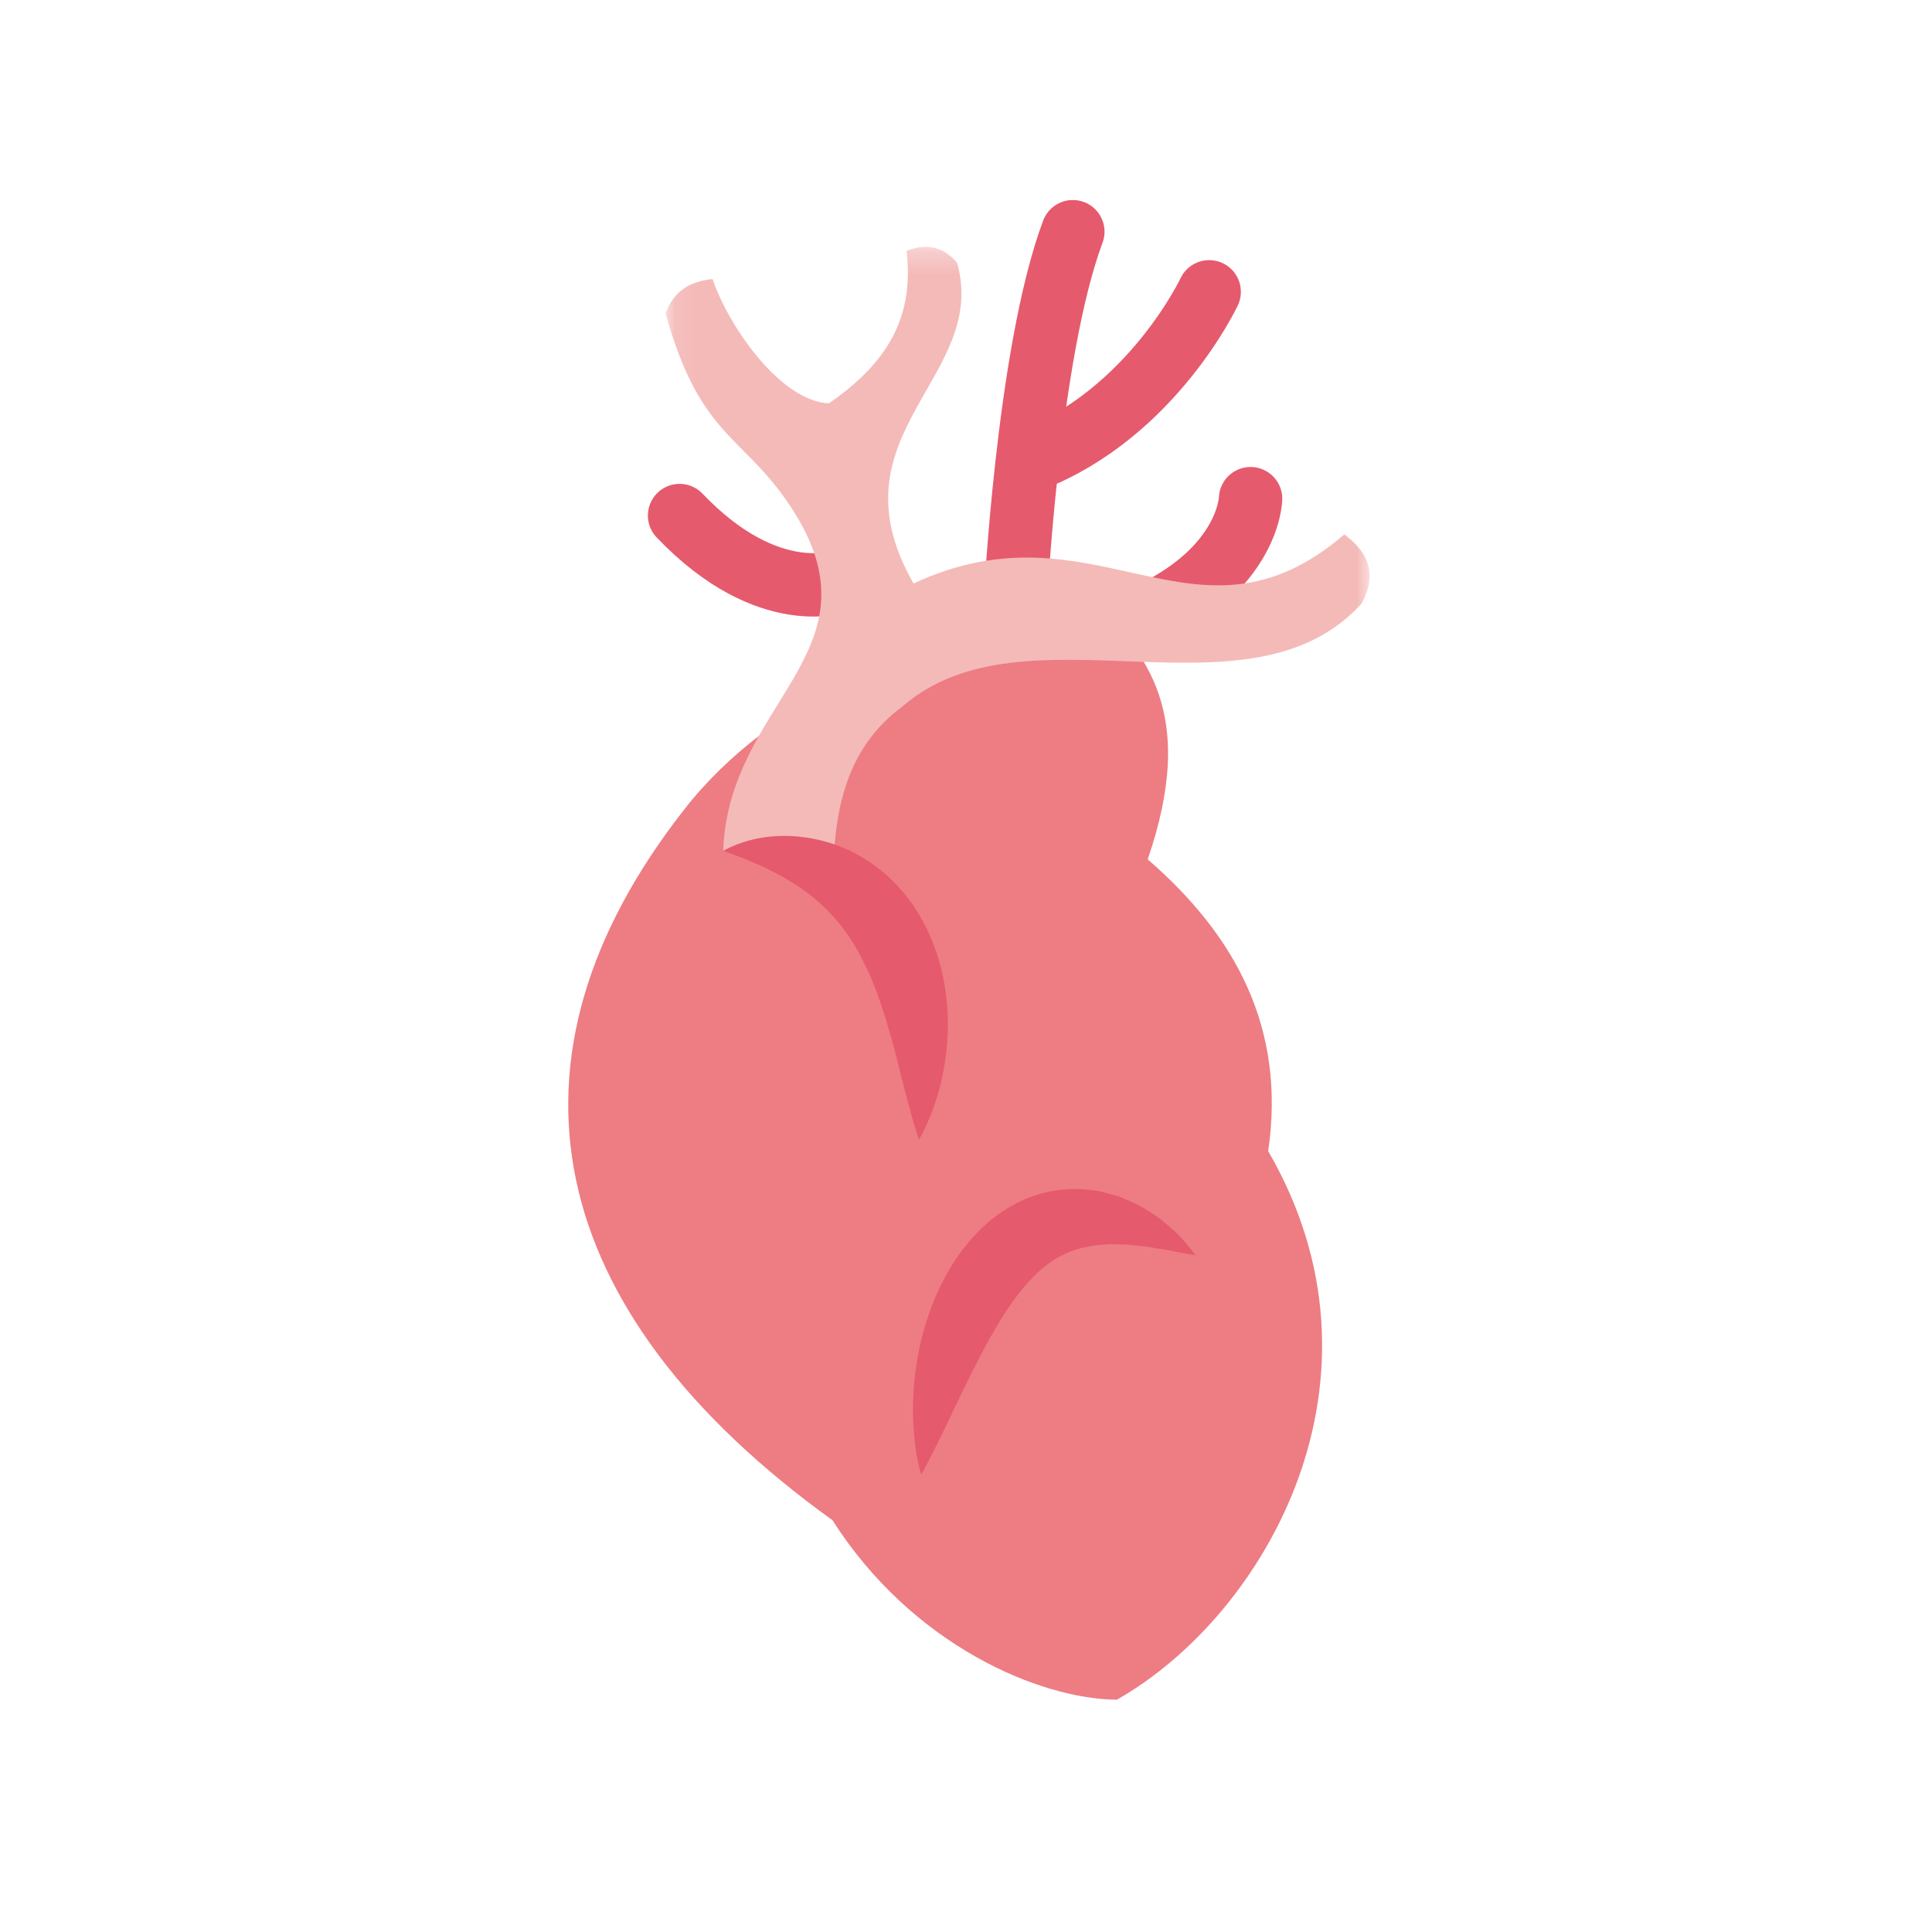 <?xml version="1.0" encoding="UTF-8"?>
<svg width="85px" height="85px" viewBox="0 0 85 85" version="1.1" xmlns="http://www.w3.org/2000/svg" xmlns:xlink="http://www.w3.org/1999/xlink">
    <title>illustration/tile/Hjerte sygdomme</title>
    <defs>
        <polygon id="path-1" points="0.082 0.279 31.057 0.279 31.057 28.275 0.082 28.275"></polygon>
    </defs>
    <g id="illustration/tile/Hjerte-sygdomme" stroke="none" stroke-width="1" fill="none" fill-rule="evenodd">
        <g id="hjertesygdomme" transform="translate(25, 10)">
            <path d="M28.199,2.839 C28.199,2.839 25.691,8.181 20.369,10.243" id="Stroke-1" stroke="#E65A6D" stroke-width="2.789" stroke-linecap="round"></path>
            <path d="M19.657,16.72 C19.657,16.72 20.202,5.54 22.2,0.194" id="Stroke-3" stroke="#E65A6D" stroke-width="2.789" stroke-linecap="round"></path>
            <path d="M30.02,11.94 C30.02,11.94 29.962,15.371 24.64,17.432" id="Stroke-5" stroke="#E65A6D" stroke-width="2.789" stroke-linecap="round"></path>
            <path d="M12.032,15.551 C12.032,15.551 8.84,16.81 4.899,12.682" id="Stroke-7" stroke="#E65A6D" stroke-width="2.789" stroke-linecap="round"></path>
            <path d="M5.096,25.624 C-3.462,36.548 -1.212,47.639 11.624,56.882 C15.141,62.402 20.751,64.755 24.138,64.78 C30.731,61.032 36.6,50.638 30.795,40.646 C31.584,35.242 29.36,31.157 25.495,27.809 C27.641,21.526 25.78,18.346 21.475,15.244 C15.283,18.618 9.052,20.531 5.096,25.624" id="Fill-9" fill="#ED7D83"></path>
            <g id="Group-13" transform="translate(4.2, 0.581)">
                <mask id="mask-2" fill="white">
                    <use xlink:href="#path-1"></use>
                </mask>
                <g id="Clip-12"></g>
                <path d="M7.437,28.275 C7.489,25.29 7.89,22.432 10.514,20.493 C15.905,15.814 25.755,21.437 30.706,15.969 C31.417,14.663 30.991,13.707 29.944,12.931 C23.389,18.567 19.059,11.328 10.992,15.09 C7.218,8.497 14.34,6.028 12.906,0.973 C12.233,0.198 11.47,0.146 10.682,0.456 C11.083,3.662 9.506,5.614 7.269,7.166 C5.098,7.062 2.822,3.701 2.15,1.697 C1.194,1.788 0.444,2.202 0.082,3.21 C1.659,8.885 3.65,8.536 5.809,12.065 C9.531,18.141 2.848,20.338 2.616,26.854 C4.761,26.414 6.313,26.841 7.437,28.275" id="Fill-11" fill="#F4BAB8" mask="url(#mask-2)"></path>
            </g>
            <path d="M27.599,45.222 C27.153,45.16 26.739,45.068 26.332,44.99 C26.125,44.963 25.925,44.926 25.726,44.894 L25.432,44.842 L25.138,44.816 L24.569,44.754 C24.381,44.755 24.199,44.746 24.019,44.742 C23.839,44.728 23.666,44.755 23.495,44.764 L23.243,44.78 C23.159,44.787 23.081,44.812 23.001,44.823 C21.722,45.023 20.834,45.678 19.98,46.711 C19.141,47.74 18.418,49.057 17.724,50.451 C17.021,51.853 16.369,53.334 15.533,54.884 C15.278,54.029 15.195,53.162 15.169,52.295 C15.151,51.428 15.223,50.56 15.375,49.696 C15.528,48.832 15.778,47.975 16.126,47.133 C16.477,46.293 16.939,45.468 17.562,44.711 C18.183,43.96 18.981,43.264 19.957,42.823 C20.926,42.374 22.039,42.219 23.036,42.365 C23.161,42.381 23.289,42.386 23.409,42.418 L23.767,42.512 C24.003,42.578 24.242,42.629 24.456,42.736 C24.674,42.832 24.89,42.922 25.1,43.024 C25.301,43.141 25.496,43.261 25.687,43.383 L25.97,43.57 C26.06,43.638 26.147,43.709 26.233,43.782 C26.404,43.928 26.574,44.069 26.736,44.219 C27.054,44.526 27.334,44.875 27.599,45.222" id="Fill-14" fill="#E65A6D"></path>
            <path d="M15.431,40.147 C14.921,38.597 14.626,37.152 14.248,35.795 C14.208,35.624 14.149,35.46 14.101,35.294 C14.049,35.129 14.014,34.961 13.962,34.799 C13.842,34.482 13.764,34.153 13.64,33.851 C13.432,33.226 13.166,32.655 12.889,32.111 C12.607,31.568 12.286,31.07 11.909,30.615 C11.535,30.158 11.108,29.736 10.608,29.351 C9.605,28.58 8.346,27.961 6.818,27.432 C8.266,26.641 10.059,26.585 11.728,27.153 C11.934,27.229 12.139,27.316 12.345,27.402 C12.543,27.504 12.743,27.607 12.937,27.72 C13.325,27.95 13.69,28.221 14.029,28.523 C14.707,29.128 15.26,29.864 15.664,30.648 C16.486,32.221 16.762,33.936 16.693,35.548 C16.604,37.166 16.225,38.723 15.431,40.147" id="Fill-16" fill="#E65A6D"></path>
        </g>
    </g>
</svg>